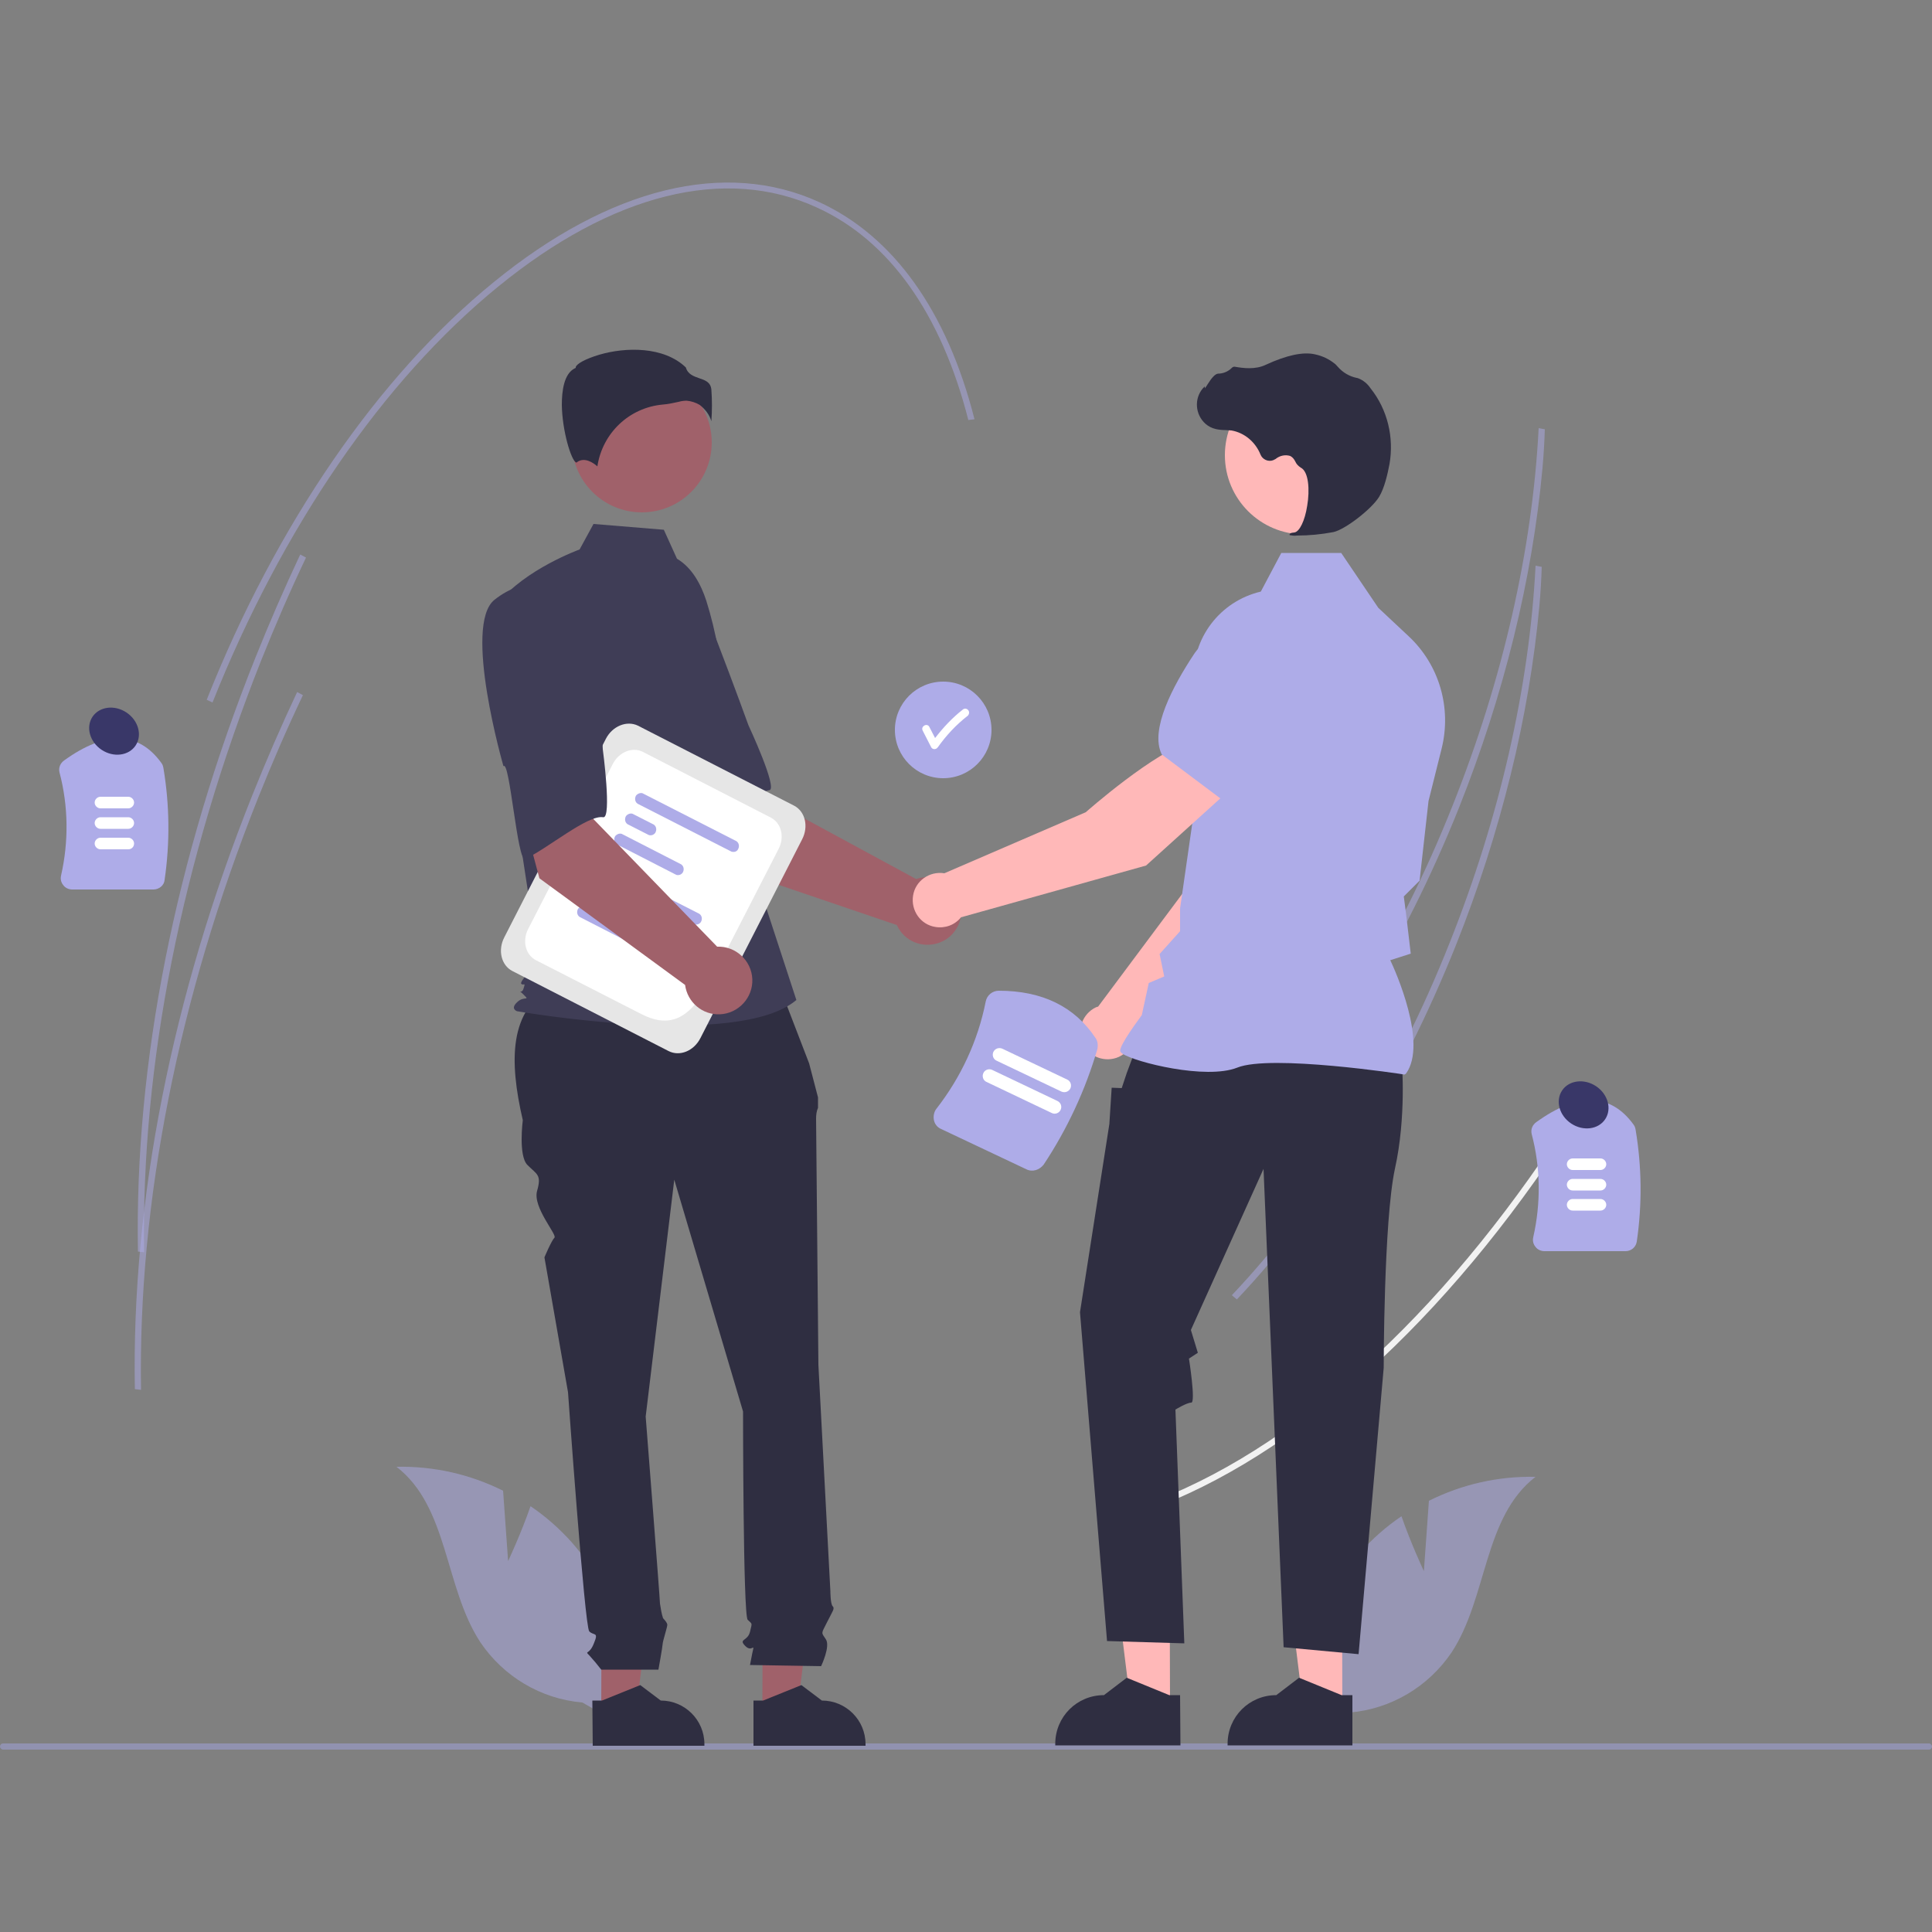 <?xml version="1.0" encoding="utf-8"?>
<!-- Generator: Adobe Illustrator 27.1.1, SVG Export Plug-In . SVG Version: 6.00 Build 0)  -->
<svg version="1.0" id="Calque_1" xmlns="http://www.w3.org/2000/svg" xmlns:xlink="http://www.w3.org/1999/xlink" x="0px" y="0px"
	 viewBox="0 0 500 500" style="enable-background:new 0 0 500 500;" xml:space="preserve">
<rect x="0" y="0" width="500" height="500" fill="#808080" stroke="none"/>
<style type="text/css">
	.st0{opacity:0.5;fill:#AEACE8;enable-background:new    ;}
	.st1{fill:#F2F2F2;}
	.st2{fill:#AEACE8;}
	.st3{fill:#FFFFFF;}
	.st4{opacity:0.5;fill:#A3A4E0;enable-background:new    ;}
	.st5{fill:#A0616A;}
	.st6{fill:#3F3D56;}
	.st7{fill:#2F2E41;}
	.st8{fill:#FFB8B8;}
	.st9{fill:#E6E6E6;}
	.st10{opacity:0.492;fill:#AEACE8;enable-background:new    ;}
	.st11{fill:#393768;}
</style>
<g id="Groupe_2" transform="translate(0 0)">
	<path id="Tracé_29" class="st0" d="M399.2,121.1c-2.6,28.6-10,58.8-21.6,87.9c-14.4,36-34,67.7-56.7,91.7l-1.3-1.1
		c22.6-23.9,42.2-55.5,56.4-91.3c12.9-32.4,20.6-66.1,22.2-97.5l1.6,0.3C399.7,114.4,399.5,117.7,399.2,121.1z"/>
	<path id="Tracé_30" class="st1" d="M409.5,287.3c-31.9,50.8-70.7,87.1-109.1,102.3l-0.8-1.4c38.2-15,76.7-51.1,108.5-101.7
		L409.5,287.3z"/>
	<path id="Tracé_31" class="st0" d="M398.4,156.7c-2.6,28.6-10,58.8-21.6,87.9c-14.4,36-34,67.7-56.7,91.7l-1.3-1.1
		c22.6-23.9,42.2-55.5,56.4-91.3c12.9-32.4,20.6-66.1,22.2-97.5l1.6,0.3C398.9,150,398.7,153.4,398.4,156.7z"/>
	<path id="Tracé_32" class="st2" d="M39.7,230.2h-21c-0.9,0-1.8-0.4-2.3-1.1c-0.6-0.7-0.8-1.6-0.6-2.5c2-8.8,1.9-18-0.4-26.7
		c-0.3-1.2,0.2-2.4,1.2-3.1c10.8-7.8,19.3-7.5,25.2,0.7c0.3,0.4,0.4,0.8,0.5,1.3c1.6,9.6,1.7,19.3,0.3,28.9
		C42.5,229.1,41.2,230.2,39.7,230.2z"/>
	<path id="Tracé_33" class="st3" d="M33.2,209.2H26c-0.8,0-1.5-0.7-1.5-1.5c0-0.8,0.7-1.5,1.5-1.5h7.2c0.8,0,1.5,0.7,1.5,1.5
		C34.7,208.5,34,209.2,33.2,209.2z"/>
	<path id="Tracé_34" class="st3" d="M33.2,214.5H26c-0.8,0-1.5-0.7-1.5-1.5s0.7-1.5,1.5-1.5h7.2c0.8,0,1.5,0.7,1.5,1.5
		C34.7,213.8,34,214.5,33.2,214.5z"/>
	<path id="Tracé_35" class="st3" d="M33.2,219.8H26c-0.8,0-1.5-0.7-1.5-1.5c0-0.8,0.7-1.5,1.5-1.5h7.2c0.8,0,1.5,0.7,1.5,1.5
		C34.7,219.1,34.1,219.8,33.2,219.8z"/>
	<path id="Tracé_36" class="st2" d="M420.7,323.8h-21c-0.9,0-1.8-0.4-2.3-1.1c-0.6-0.7-0.8-1.6-0.6-2.5c2-8.8,1.9-18-0.4-26.7
		c-0.3-1.2,0.2-2.4,1.2-3.1c10.8-7.8,19.3-7.5,25.2,0.7c0.3,0.4,0.4,0.8,0.5,1.3c1.6,9.6,1.7,19.3,0.3,28.9
		C423.4,322.7,422.2,323.8,420.7,323.8z"/>
	<path id="Tracé_37" class="st3" d="M414.2,302.8H407c-0.8,0-1.5-0.7-1.5-1.5c0-0.8,0.7-1.5,1.5-1.5h7.2c0.8,0,1.5,0.7,1.5,1.5
		C415.7,302.1,415,302.8,414.2,302.8z"/>
	<path id="Tracé_38" class="st3" d="M414.2,308.1H407c-0.8,0-1.5-0.7-1.5-1.5c0-0.8,0.7-1.5,1.5-1.5h7.2c0.8,0,1.5,0.7,1.5,1.5
		C415.7,307.4,415,308.1,414.2,308.1z"/>
	<path id="Tracé_39" class="st3" d="M414.2,313.3H407c-0.8,0-1.5-0.7-1.5-1.5s0.7-1.5,1.5-1.5h7.2c0.8,0,1.5,0.7,1.5,1.5
		S415,313.3,414.2,313.3z"/>
	<path id="Tracé_40" class="st4" d="M500,452c0,0.4-0.3,0.8-0.8,0.8c0,0,0,0,0,0H0.8c-0.4,0-0.8-0.4-0.8-0.8c0-0.4,0.3-0.8,0.8-0.8
		h498.5C499.6,451.2,500,451.6,500,452C500,452,500,452,500,452L500,452z"/>
	<path id="Tracé_41" class="st0" d="M131.5,404l-1.3-18.2c-8.6-4.3-18-6.4-27.6-6.2c13.5,10.4,12.4,31.2,21.7,45.4
		c6,8.9,15.7,14.7,26.4,15.6l11.2,6.4c2.6-17.1-2.4-34.6-13.8-47.7c-3.2-3.6-6.8-6.8-10.8-9.5C134.8,397,131.5,404,131.5,404z"/>
	<path id="Tracé_42" class="st0" d="M368.5,406.6l1.3-18.2c8.6-4.3,18-6.4,27.6-6.2c-13.5,10.4-12.4,31.2-21.7,45.4
		c-6,8.9-15.7,14.7-26.4,15.6l-11.2,6.4c-2.6-17.1,2.4-34.6,13.8-47.7c3.2-3.6,6.8-6.8,10.8-9.5
		C365.2,399.6,368.5,406.6,368.5,406.6z"/>
	<circle id="Ellipse_3" class="st2" cx="244.1" cy="188.9" r="12.5"/>
	<path id="Tracé_43" class="st3" d="M250.5,183.7c-0.4-0.4-1-0.4-1.4,0c-2.7,2.1-5,4.6-7.1,7.3l-1.5-2.9c-0.6-1.1-2.3-0.1-1.7,1
		c0.7,1.4,1.5,2.9,2.2,4.3c0.3,0.5,0.9,0.6,1.4,0.3c0.1-0.1,0.2-0.2,0.3-0.3c2.2-3.1,4.8-5.9,7.8-8.2
		C250.9,184.7,250.9,184.1,250.5,183.7z"/>
	<path id="Tracé_44" class="st5" d="M188,224.4l-18.9-29.7L191,183l5.7,22.6l40.4,21.9c4.5-1.6,9.6,0.7,11.2,5.3
		c1.6,4.5-0.7,9.6-5.3,11.2c-4.3,1.5-9-0.4-10.9-4.6L188,224.4z"/>
	<path id="Tracé_45" class="st6" d="M155.3,159.2c-5.9,8.7,15.2,40.4,15.2,40.4c1-2.2,10.8,22.6,12.5,21.2
		c4.7-4.2,12-15.8,16.1-16.3c2.3-0.3-5.4-16.8-5.4-16.8s-3.5-9.7-8.3-22.2c-2.6-7.2-8.7-12.6-16.2-14.2
		C169.1,151.2,161.3,150.5,155.3,159.2z"/>
	<path id="Tracé_46" class="st5" d="M155.6,443h9l4.3-34.6h-13.2L155.6,443z"/>
	<path id="Tracé_47" class="st7" d="M153.3,440.1h2.5l9.9-4l5.3,4l0,0c6.2,0,11.3,5,11.3,11.3v0.4h-28.9L153.3,440.1z"/>
	<path id="Tracé_48" class="st5" d="M197.3,443h9l4.3-34.6h-13.2L197.3,443z"/>
	<path id="Tracé_49" class="st7" d="M195,440.1h2.5l9.9-4l5.3,4l0,0c6.2,0,11.3,5,11.3,11.3v0.4H195L195,440.1z"/>
	<path id="Tracé_50" class="st7" d="M201.2,253.9l-58.3,1.5c-11.1,6-11.2,19-7.6,34.5c0,0-1.2,9.2,1.2,11.6
		c2.5,2.5,3.7,2.5,2.5,6.7s5.2,11.3,4.5,12.1c-0.8,0.8-2.6,5.1-2.6,5.1l6.1,34.9c0,0,4.3,60.7,5.5,61.9c1.2,1.2,2.5,0,1.2,3.1
		c-1.2,3.1-2.5,1.8-1.2,3.1c1.1,1.2,2.1,2.4,3.1,3.7h14.8c0,0,1.1-6.1,1.1-6.7c0-0.6,1.2-4.3,1.2-4.9c0-0.6-1.1-1.7-1.1-1.7
		c-0.4-1.2-0.6-2.5-0.8-3.8c0-1.2-3.7-48.4-3.7-48.4l7.4-61.3l17.8,60c0,0,0,52.7,1.2,53.9c1.2,1.2,1.2,0.6,0.6,3.1
		s-3.1,1.8-1.2,3.7c1.8,1.8,2.5-1.2,1.8,1.8l-0.6,3.1l18.4,0.3c0,0,2.5-5.2,1.2-7c-1.2-1.8-1.2-1.3,0.3-4.3s2.1-3.6,1.5-4.2
		c-0.6-0.6-0.6-3.9-0.6-3.9l-3.1-58.6c0,0-0.6-61.9-0.6-63.7c0-0.9,0.1-1.9,0.5-2.8V284l-2.3-8.8L201.2,253.9z"/>
	<circle id="Ellipse_4" class="st5" cx="166.1" cy="114.5" r="18.1"/>
	<path id="Tracé_51" class="st6" d="M175.2,144.6c3.9,2.3,6.2,6.6,7.6,10.9c2.5,8,4,16.3,4.4,24.7l1.4,25.1l17.5,53.5
		c-15.2,12.9-72.3,2.9-72.3,2.9s-1.8-0.6,0-2.3c1.8-1.8,3.5-0.2,1.7-2c-1.8-1.8-0.5,0.2,0-1.6c0.6-1.8,0-0.6-0.6-1.2
		c-0.6-0.6,4.5-5.8,4.5-5.8l-4.7-30.7l-5.8-62c7-8.8,21.1-13.9,21.1-13.9l3.6-6.6l18.2,1.5L175.2,144.6z"/>
	<path id="Tracé_52" class="st7" d="M181.1,104.8c1.4,1.1,2.5,2.5,3,4.2c0.2-2.7,0.2-5.5,0-8.2c-0.2-1.9-1.6-2.4-3.1-2.9
		c-1.4-0.5-3-1-3.5-2.8c-5.7-5.5-15.6-5.3-22.4-3.3c-3.7,1.1-5.9,2.4-6.1,3.2l0,0.2l-0.2,0.1c-2.9,1.4-3.4,6-3.4,9.5
		c0.1,6.7,2.4,14.3,3.7,14.9c0.1,0,0.1,0,0.1,0l0,0c2-1.6,4.4,0.1,5.4,1c1.3-8.6,8.2-15.2,16.9-16c1.4-0.1,2.7-0.4,4.1-0.7
		c0.7-0.2,1.4-0.3,2.1-0.3C178.9,103.8,180.1,104.2,181.1,104.8z"/>
	<path id="Tracé_53" class="st8" d="M293.6,268.3l34.9-35.4l9.2-28.3l-14.8-6c-7.3,7.4-14.9,30-14.9,30l-23.8,31.9
		c-0.2,0.1-0.4,0.1-0.6,0.2c-3.5,1.7-5,5.9-3.4,9.4c1.7,3.5,5.9,5,9.4,3.4C291.7,272.5,293.2,270.6,293.6,268.3L293.6,268.3z"/>
	<path id="Tracé_54" class="st2" d="M318.8,201.9l18.7,5.4l0.1,0c6.9-1.3,12.3-12.8,15.7-22.1c2.3-6.4-0.8-13.5-7-16.2l0,0
		c-4.5-1.9-9.8-1.1-13.5,2.1l-9.3,8L318.8,201.9z"/>
	<path id="Tracé_55" class="st8" d="M302.8,441.9h-10.1l-4.8-38.8h14.8L302.8,441.9z"/>
	<path id="Tracé_56" class="st7" d="M305.4,438.7h-2.8l-11-4.5l-5.9,4.5l0,0c-7,0-12.6,5.6-12.6,12.6v0.4h32.4L305.4,438.7z"/>
	<path id="Tracé_57" class="st8" d="M347.4,441.9h-10.1l-4.8-38.8h14.8L347.4,441.9z"/>
	<path id="Tracé_58" class="st7" d="M350,438.7h-2.8l-11-4.5l-5.9,4.5l0,0c-7,0-12.6,5.6-12.6,12.6v0.4H350L350,438.7z"/>
	<path id="Tracé_59" class="st7" d="M362.8,274.9c0,0,1.2,14.1-1.8,27.6c-2.9,13.5-2.9,51.5-2.9,51.5l-6.5,74.1l-19.4-1.8
		L327,302.5l-18.8,41.7l1.8,5.9l-2.3,1.5c0,0,1.8,11.4,0.6,11.4c-1.2,0-4.1,1.8-4.1,1.8l2.3,60.5l-20-0.6l-7-85.1l7.6-48.7l0.6-9.4
		l2.6,0.1l1.3-3.9l2.5-6.7L362.8,274.9z"/>
	<path id="Tracé_60" class="st2" d="M363.8,277.9l0.1-0.1c5.6-7.8-2.8-26.6-4.1-29.3l5.3-1.7l-1.2-10.2l-0.6-4.6l4.1-4.1l0-0.1
		l2.3-20.5l3.4-13.6c2.6-10.5-0.6-21.6-8.5-29l-7.9-7.4l-9.6-14.2h-15.5l-5.3,10c-10.6,2.5-17.9,12.1-17.4,23l1.2,26.3l-4.7,32.7
		v5.9l-5.3,5.9l1.2,5.8l-4,1.7l-1.8,8.3c-0.7,1-5.6,7.5-5.6,9.2c0,0.3,0.2,0.5,0.6,0.8c3.3,2.2,21.6,6.8,29.7,3.6
		c8.6-3.5,42.9,1.7,43.3,1.8L363.8,277.9z"/>
	<circle id="Ellipse_5" class="st8" cx="337.5" cy="117.8" r="20.5"/>
	<path id="Tracé_61" class="st7" d="M335.6,138.6c3.2,0,6.3-0.3,9.5-0.9c3.1-0.7,9.9-6,11.8-9.1l0,0c1.4-2.3,2.2-5.9,2.7-8.5
		c1.2-6.9-0.5-14.1-4.9-19.6c-0.8-1.2-1.9-2.1-3.2-2.6c-0.1,0-0.2-0.1-0.4-0.1c-1.9-0.4-3.6-1.4-4.9-2.9c-0.3-0.3-0.5-0.6-0.8-0.8
		c-1.5-1.2-3.2-2-5.1-2.4c-3-0.7-7.3,0.2-12.7,2.7c-2.7,1.3-5.8,0.9-8.1,0.5c-0.3,0-0.5,0.1-0.7,0.3c-1,1-2.3,1.5-3.6,1.5
		c-0.8,0.1-1.7,1.2-2.7,2.8c-0.2,0.3-0.5,0.8-0.7,1l0-0.5l-0.5,0.5c-2.3,2.7-2,6.8,0.7,9.2c0.7,0.6,1.6,1.1,2.5,1.3
		c0.8,0.2,1.7,0.3,2.6,0.3c0.5,0,1.1,0.1,1.6,0.1c3.4,0.6,6.2,3,7.5,6.2c0.5,1.3,2,2,3.3,1.5c0.2-0.1,0.4-0.2,0.6-0.3
		c1.1-0.9,2.5-1.2,3.8-0.8c0.6,0.3,1,0.8,1.3,1.4c0.3,0.7,0.8,1.2,1.4,1.6c2.1,1,2.4,5.8,1.7,9.9c-0.6,3.9-2,6.7-3.3,6.9
		c-1,0.1-1.1,0.2-1.2,0.4l-0.1,0.2l0.1,0.1C334.4,138.6,335,138.7,335.6,138.6z"/>
	<path id="Tracé_62" class="st8" d="M318.6,204.1l-9.8-12.5c-10,2.8-27.8,18.6-27.8,18.6L244.4,226c-3.8-0.6-7.5,1.9-8.1,5.8
		c-0.6,3.8,1.9,7.5,5.8,8.1c2.5,0.4,5-0.5,6.6-2.5l47.9-13.4L318.6,204.1z"/>
	<path id="Tracé_63" class="st2" d="M316.2,206.9l15.5-17.3l0.9-12.3c0.3-4.9-2.2-9.6-6.4-12.1l0,0c-5.9-3.4-13.4-1.6-17.2,4.1
		c-5.5,8.3-11.4,19.5-8.4,25.8l0,0.1L316.2,206.9z"/>
	<path id="Tracé_64" class="st9" d="M173,272l-40.4-20.7c-2.9-1.5-3.8-5.4-2.1-8.7l26.3-51.4c1.7-3.3,5.4-4.8,8.3-3.4l40.4,20.7
		c2.9,1.5,3.8,5.4,2.1,8.7l-26.3,51.4C179.6,272,175.9,273.5,173,272z"/>
	<path id="Tracé_65" class="st3" d="M166.1,262.5l-27.4-14c-2.7-1.4-3.6-5-2-8.1l21.9-42.7c1.6-3.1,5.1-4.5,7.8-3.1l33.1,17
		c2.7,1.4,3.6,5,2,8.1l-11.9,23.2C182.5,256.6,178.1,268.6,166.1,262.5z"/>
	<path id="Tracé_66" class="st2" d="M179.7,239.2l-24.3-12.4c-0.7-0.5-0.8-1.4-0.4-2.1c0.4-0.5,1.1-0.8,1.7-0.6l24.3,12.4
		c0.7,0.5,0.8,1.4,0.4,2.1C181,239.2,180.3,239.4,179.7,239.2L179.7,239.2z"/>
	<path id="Tracé_67" class="st2" d="M158.2,234.9l-5.5-2.8c-0.7-0.5-0.8-1.4-0.4-2.1c0.4-0.5,1.1-0.8,1.7-0.6l5.5,2.8
		c0.7,0.5,0.8,1.4,0.4,2.1C159.6,234.9,158.9,235.1,158.2,234.9z"/>
	<path id="Tracé_68" class="st2" d="M165.4,245.2l-15.4-7.9c-0.7-0.5-0.8-1.4-0.4-2.1c0.4-0.5,1.1-0.8,1.7-0.6l15.4,7.9
		c0.7,0.5,0.8,1.4,0.4,2.1C166.7,245.2,166,245.4,165.4,245.2L165.4,245.2z"/>
	<path id="Tracé_69" class="st2" d="M189.3,220.4L165,208c-0.7-0.5-0.8-1.4-0.4-2.1c0.4-0.5,1.1-0.8,1.7-0.6l24.3,12.4
		c0.7,0.5,0.8,1.4,0.4,2.1C190.7,220.4,190,220.6,189.3,220.4L189.3,220.4z"/>
	<path id="Tracé_70" class="st2" d="M167.9,216.1l-5.5-2.8c-0.7-0.5-0.8-1.4-0.4-2.1c0.4-0.5,1.1-0.8,1.7-0.6l5.5,2.8
		c0.7,0.5,0.8,1.4,0.4,2.1C169.2,216.1,168.5,216.3,167.9,216.1L167.9,216.1z"/>
	<path id="Tracé_71" class="st2" d="M175,226.4l-15.4-7.9c-0.7-0.5-0.8-1.4-0.4-2.1c0.4-0.5,1.1-0.8,1.7-0.6l15.4,7.9
		c0.7,0.5,0.8,1.4,0.4,2.1C176.3,226.4,175.6,226.6,175,226.4L175,226.4z"/>
	<path id="Tracé_72" class="st5" d="M139.6,227.3l-9.1-34l24.4-4.6l-1.3,23.3l32,33c4.8-0.2,8.9,3.6,9.1,8.4
		c0.2,4.8-3.6,8.9-8.4,9.1c-4.5,0.2-8.4-3.1-9-7.6L139.6,227.3z"/>
	<path id="Tracé_73" class="st6" d="M128,155.2c-8.3,6.5,2.3,43.1,2.3,43.1c1.6-1.8,3.6,24.9,5.6,24c5.7-2.6,16.2-11.5,20.2-10.8
		c2.3,0.4-0.1-17.6-0.1-17.6s-0.4-10.4-1.3-23.7c-0.3-7.7-4.6-14.6-11.2-18.4C143.5,151.8,136.2,148.7,128,155.2z"/>
	<path id="Tracé_74" class="st2" d="M265.6,302.6l-22-10.4c-1-0.4-1.7-1.3-1.9-2.3c-0.2-1,0-2.1,0.6-2.9
		c6.4-8.2,10.8-17.7,12.8-27.8c0.3-1.6,1.7-2.8,3.4-2.8c11.2,0,19.6,4.1,25,12.2c0.6,0.8,0.7,1.9,0.5,2.9
		c-3.1,10.6-7.8,20.7-13.9,29.9C269,302.8,267.2,303.4,265.6,302.6z"/>
	<path id="Tracé_75" class="st3" d="M272.1,288l-16.8-8c-0.9-0.4-1.2-1.5-0.8-2.3c0.4-0.9,1.5-1.2,2.3-0.8l0,0l16.8,8
		c0.9,0.4,1.3,1.4,0.9,2.3C274.1,288.1,273,288.5,272.1,288C272.1,288.1,272.1,288,272.1,288L272.1,288z"/>
	<path id="Tracé_76" class="st3" d="M274.7,282.5l-16.8-8c-0.9-0.4-1.2-1.5-0.8-2.3c0.4-0.8,1.4-1.2,2.3-0.8l0,0l16.8,8
		c0.9,0.4,1.2,1.5,0.8,2.3C276.6,282.5,275.6,282.9,274.7,282.5L274.7,282.5z"/>
	<path id="Tracé_77" class="st10" d="M252.2,108.5l-1.6,0.2c-7-27.5-20.5-46.5-39.2-55c-23.7-10.9-53-3.6-82.5,20.5
		C99.2,98.4,73,136.6,55,181.8l-1.5-0.7C71.5,135.7,97.9,97.3,127.8,73c30-24.5,59.9-31.8,84.2-20.7
		C231.2,61.1,245.1,80.5,252.2,108.5z"/>
	<path id="Tracé_78" class="st0" d="M79.2,144.3c-4.1,8.6-8,17.6-11.6,26.6C47,222.8,36.5,275.7,37.3,324.1l-1.6-0.2
		c-0.9-48.5,9.6-101.7,30.4-153.7c3.6-9,7.5-18,11.6-26.7L79.2,144.3z"/>
	<path id="Tracé_79" class="st0" d="M78.4,179.9c-4.1,8.6-8,17.6-11.6,26.6c-20.7,51.9-31.1,104.8-30.3,153.2l-1.6-0.2
		c-0.9-48.5,9.6-101.7,30.4-153.7c3.6-9,7.5-18,11.6-26.7L78.4,179.9z"/>
	
		<ellipse id="Ellipse_6" transform="matrix(0.554 -0.833 0.833 0.554 -144.376 108.896)" class="st11" cx="29.4" cy="189.2" rx="5.8" ry="6.7"/>
	
		<ellipse id="Ellipse_7" transform="matrix(0.554 -0.833 0.833 0.554 -55.454 468.72)" class="st11" cx="409.7" cy="286.1" rx="5.8" ry="6.7"/>
</g>
</svg>
